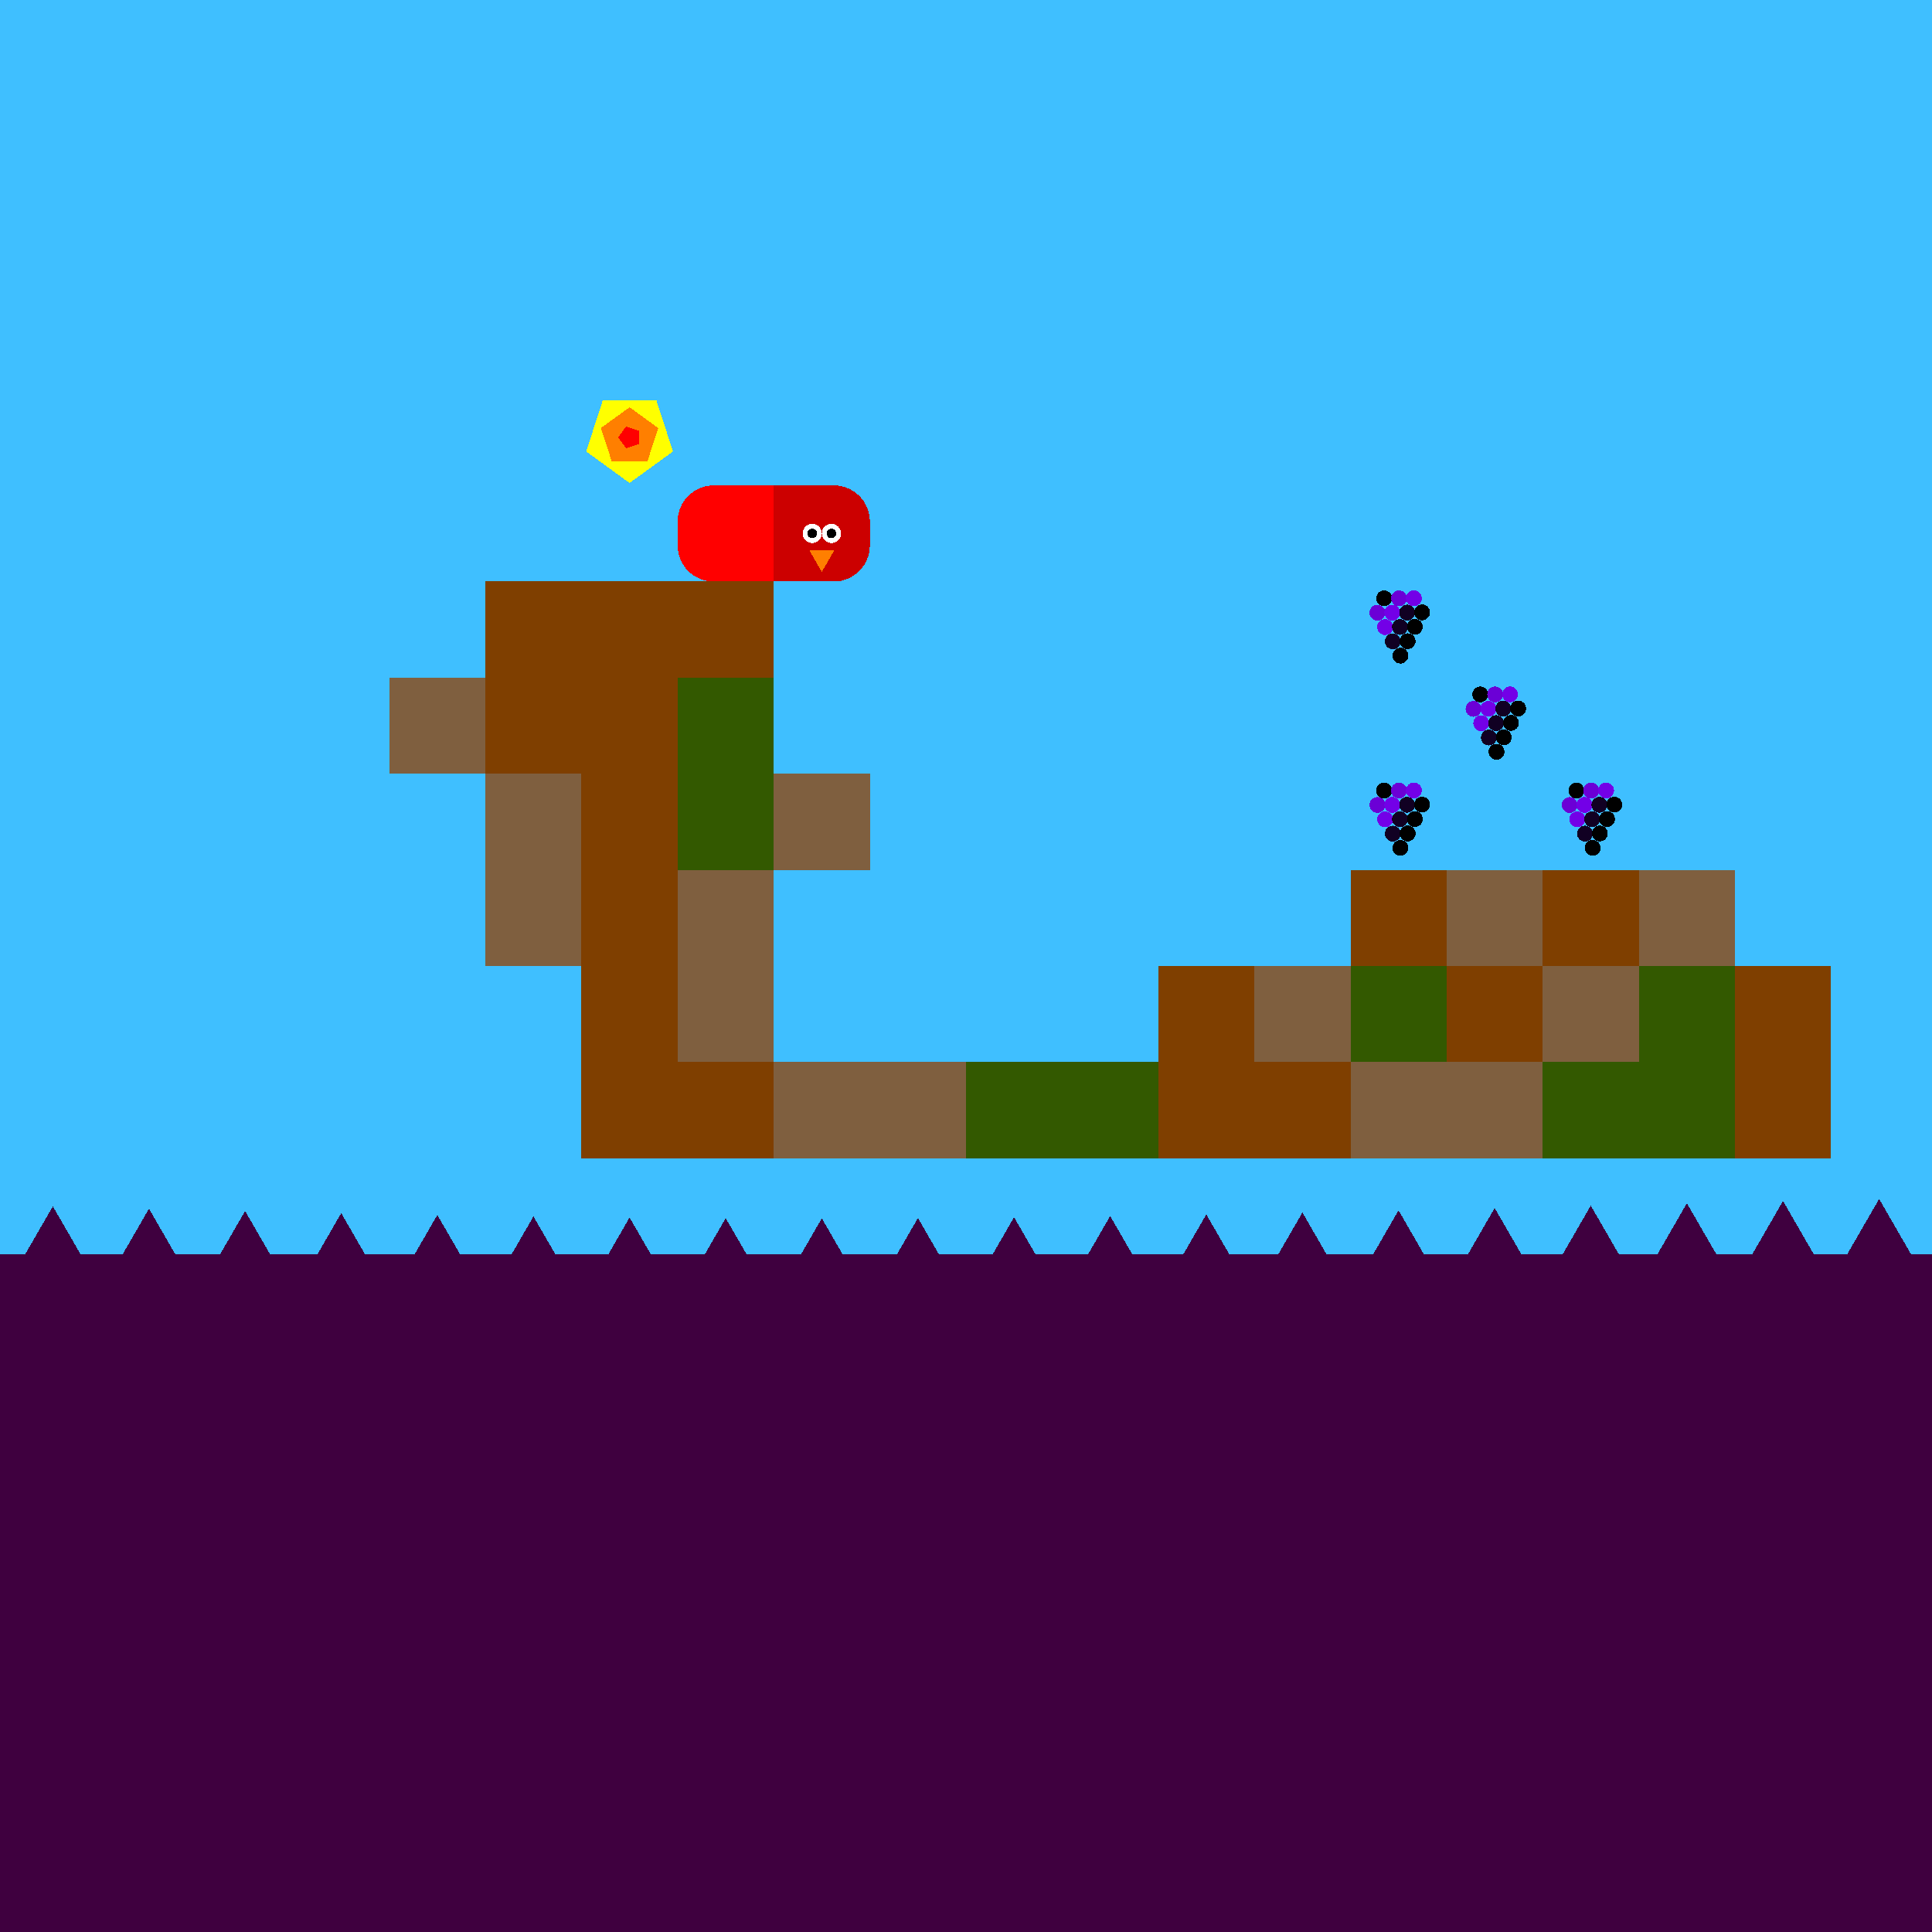 <svg xmlns="http://www.w3.org/2000/svg" version="1.1" width = "403" height = "403" viewBox = "-1 -1 402 402"  preserveAspectRatio = "none" shape-rendering="crispEdges">
<rect x="-20" y="-20" width="440" height="440" style="fill:rgb(63,191,255);" /><rect x="-20" y="260" width="440" height="160" style="fill:rgb(63,0,63);" /><rect x="80" y="140" width="20" height="20" style="fill:rgb(127,95,63);" /><g style="fill:rgb(127,63,0);">
 <rect x="100" y="120" width="20" height="20"/>
 <rect x="100" y="140" width="20" height="20"/>
</g><g style="fill:rgb(127,95,63);">
 <rect x="100" y="160" width="20" height="20"/>
 <rect x="100" y="180" width="20" height="20"/>
</g><g style="fill:rgb(127,63,0);">
 <rect x="120" y="120" width="20" height="20"/>
 <rect x="120" y="140" width="20" height="20"/>
 <rect x="120" y="160" width="20" height="20"/>
 <rect x="120" y="180" width="20" height="20"/>
 <rect x="120" y="200" width="20" height="20"/>
 <rect x="120" y="220" width="20" height="20"/>
 <rect x="140" y="120" width="20" height="20"/>
</g><g style="fill:rgb(51,89,0);">
 <rect x="140" y="140" width="20" height="20"/>
 <rect x="140" y="160" width="20" height="20"/>
</g><g style="fill:rgb(127,95,63);">
 <rect x="140" y="180" width="20" height="20"/>
 <rect x="140" y="200" width="20" height="20"/>
</g><rect x="140" y="220" width="20" height="20" style="fill:rgb(127,63,0);" /><g style="fill:rgb(127,95,63);">
 <rect x="160" y="160" width="20" height="20"/>
 <rect x="160" y="220" width="20" height="20"/>
 <rect x="180" y="220" width="20" height="20"/>
</g><g style="fill:rgb(51,89,0);">
 <rect x="200" y="220" width="20" height="20"/>
 <rect x="220" y="220" width="20" height="20"/>
</g><g style="fill:rgb(127,63,0);">
 <rect x="240" y="200" width="20" height="20"/>
 <rect x="240" y="220" width="20" height="20"/>
</g><rect x="260" y="200" width="20" height="20" style="fill:rgb(127,95,63);" /><g style="fill:rgb(127,63,0);">
 <rect x="260" y="220" width="20" height="20"/>
 <rect x="280" y="180" width="20" height="20"/>
</g><rect x="280" y="200" width="20" height="20" style="fill:rgb(51,89,0);" /><g style="fill:rgb(127,95,63);">
 <rect x="280" y="220" width="20" height="20"/>
 <rect x="300" y="180" width="20" height="20"/>
</g><rect x="300" y="200" width="20" height="20" style="fill:rgb(127,63,0);" /><rect x="300" y="220" width="20" height="20" style="fill:rgb(127,95,63);" /><rect x="320" y="180" width="20" height="20" style="fill:rgb(127,63,0);" /><rect x="320" y="200" width="20" height="20" style="fill:rgb(127,95,63);" /><rect x="320" y="220" width="20" height="20" style="fill:rgb(51,89,0);" /><rect x="340" y="180" width="20" height="20" style="fill:rgb(127,95,63);" /><g style="fill:rgb(51,89,0);">
 <rect x="340" y="200" width="20" height="20"/>
 <rect x="340" y="220" width="20" height="20"/>
</g><g style="fill:rgb(127,63,0);">
 <rect x="360" y="200" width="20" height="20"/>
 <rect x="360" y="220" width="20" height="20"/>
</g><polygon points="-30,249.026 -38.66,264.026 -21.34,264.026 -30,249.026 " style="fill:rgb(63,0,63)" /><polygon points="-10,249.503 -18.66,264.503 -1.34,264.503 -10,249.503 " style="fill:rgb(63,0,63)" /><polygon points="10,250 1.34,265 18.66,265 10,250 " style="fill:rgb(63,0,63)" /><polygon points="30,250.497 21.34,265.497 38.66,265.497 30,250.497 " style="fill:rgb(63,0,63)" /><polygon points="50,250.974 41.34,265.974 58.66,265.974 50,250.974 " style="fill:rgb(63,0,63)" /><polygon points="70,251.412 61.34,266.412 78.66,266.412 70,251.412 " style="fill:rgb(63,0,63)" /><polygon points="90,251.793 81.34,266.793 98.66,266.793 90,251.793 " style="fill:rgb(63,0,63)" /><polygon points="110,252.104 101.34,267.104 118.66,267.104 110,252.104 " style="fill:rgb(63,0,63)" /><polygon points="130,252.33 121.34,267.33 138.66,267.33 130,252.33 " style="fill:rgb(63,0,63)" /><polygon points="150,252.464 141.34,267.464 158.66,267.464 150,252.464 " style="fill:rgb(63,0,63)" /><polygon points="170,252.499 161.34,267.499 178.66,267.499 170,252.499 " style="fill:rgb(63,0,63)" /><polygon points="190,252.435 181.34,267.435 198.66,267.435 190,252.435 " style="fill:rgb(63,0,63)" /><polygon points="210,252.273 201.34,267.273 218.66,267.273 210,252.273 " style="fill:rgb(63,0,63)" /><polygon points="230,252.021 221.34,267.021 238.66,267.021 230,252.021 " style="fill:rgb(63,0,63)" /><polygon points="250,251.689 241.34,266.689 258.66,266.689 250,251.689 " style="fill:rgb(63,0,63)" /><polygon points="270,251.289 261.34,266.289 278.66,266.289 270,251.289 " style="fill:rgb(63,0,63)" /><polygon points="290,250.837 281.34,265.837 298.66,265.837 290,250.837 " style="fill:rgb(63,0,63)" /><polygon points="310,250.353 301.34,265.353 318.66,265.353 310,250.353 " style="fill:rgb(63,0,63)" /><polygon points="330,249.854 321.34,264.854 338.66,264.854 330,249.854 " style="fill:rgb(63,0,63)" /><polygon points="350,249.361 341.34,264.361 358.66,264.361 350,249.361 " style="fill:rgb(63,0,63)" /><polygon points="370,248.894 361.34,263.894 378.66,263.894 370,248.894 " style="fill:rgb(63,0,63)" /><polygon points="390,248.47 381.34,263.47 398.66,263.47 390,248.47 " style="fill:rgb(63,0,63)" /><polygon points="410,248.108 401.34,263.108 418.66,263.108 410,248.108 " style="fill:rgb(63,0,63)" /><polygon points="430,247.821 421.34,262.821 438.66,262.821 430,247.821 " style="fill:rgb(63,0,63)" /><g style="fill:rgb(255,0,0);">
 <rect x="140" y="107.5" width="20" height="5"/>
 <rect x="147.5" y="100" width="5" height="20"/>
</g><circle cx="147.5" cy="107.5" r="7.5" style="fill:rgb(255,0,0);stroke-width:1" /><circle cx="147.5" cy="112.5" r="7.5" style="fill:rgb(255,0,0);stroke-width:1" /><g style="fill:rgb(255,0,0);">
 <rect x="150" y="100" width="10" height="10"/>
 <rect x="150" y="110" width="10" height="10"/>
</g><g style="fill:rgb(204,0,0);">
 <rect x="160" y="107.5" width="20" height="5"/>
 <rect x="167.5" y="100" width="5" height="20"/>
 <rect x="160" y="100" width="10" height="10"/>
 <rect x="160" y="110" width="10" height="10"/>
</g><circle cx="172.5" cy="107.5" r="7.5" style="fill:rgb(204,0,0);stroke-width:1" /><circle cx="172.5" cy="112.5" r="7.5" style="fill:rgb(204,0,0);stroke-width:1" /><circle cx="172" cy="110" r="2" style="fill:rgb(255,255,255);stroke-width:1" /><circle cx="168" cy="110" r="2" style="fill:rgb(255,255,255);stroke-width:1" /><circle cx="172" cy="110" r="1" style="fill:rgb(0,0,0);stroke-width:1" /><circle cx="168" cy="110" r="1" style="fill:rgb(0,0,0);stroke-width:1" /><polygon points="167.402,113.5 170,118 172.598,113.5 167.402,113.5 " style="fill:rgb(255,127,0)" /><circle cx="287" cy="123.5" r="1.65" style="fill:rgb(0,0,0);stroke-width:1" /><circle cx="290.1" cy="123.495" r="1.65" style="fill:rgb(107,0,214);stroke-width:1" /><circle cx="293.199" cy="123.48" r="1.65" style="fill:rgb(115,0,231);stroke-width:1" /><circle cx="285.6" cy="126.495" r="1.65" style="fill:rgb(107,0,214);stroke-width:1" /><circle cx="288.699" cy="126.48" r="1.65" style="fill:rgb(115,0,231);stroke-width:1" /><circle cx="291.796" cy="126.455" r="1.65" style="fill:rgb(17,0,35);stroke-width:1" /><circle cx="294.889" cy="126.421" r="1.65" style="fill:rgb(-96,0,-192);stroke-width:1" /><circle cx="287.199" cy="129.48" r="1.65" style="fill:rgb(115,0,231);stroke-width:1" /><circle cx="290.296" cy="129.455" r="1.65" style="fill:rgb(17,0,35);stroke-width:1" /><circle cx="293.389" cy="129.421" r="1.65" style="fill:rgb(-96,0,-192);stroke-width:1" /><circle cx="288.796" cy="132.455" r="1.65" style="fill:rgb(17,0,35);stroke-width:1" /><circle cx="291.889" cy="132.421" r="1.65" style="fill:rgb(-96,0,-192);stroke-width:1" /><circle cx="290.389" cy="135.421" r="1.65" style="fill:rgb(-96,0,-192);stroke-width:1" /><circle cx="307" cy="143.5" r="1.65" style="fill:rgb(0,0,0);stroke-width:1" /><circle cx="310.1" cy="143.495" r="1.65" style="fill:rgb(107,0,214);stroke-width:1" /><circle cx="313.199" cy="143.48" r="1.65" style="fill:rgb(115,0,231);stroke-width:1" /><circle cx="305.6" cy="146.495" r="1.65" style="fill:rgb(107,0,214);stroke-width:1" /><circle cx="308.699" cy="146.48" r="1.65" style="fill:rgb(115,0,231);stroke-width:1" /><circle cx="311.796" cy="146.455" r="1.65" style="fill:rgb(17,0,35);stroke-width:1" /><circle cx="314.889" cy="146.421" r="1.65" style="fill:rgb(-96,0,-192);stroke-width:1" /><circle cx="307.199" cy="149.48" r="1.65" style="fill:rgb(115,0,231);stroke-width:1" /><circle cx="310.296" cy="149.455" r="1.65" style="fill:rgb(17,0,35);stroke-width:1" /><circle cx="313.389" cy="149.421" r="1.65" style="fill:rgb(-96,0,-192);stroke-width:1" /><circle cx="308.796" cy="152.455" r="1.65" style="fill:rgb(17,0,35);stroke-width:1" /><circle cx="311.889" cy="152.421" r="1.65" style="fill:rgb(-96,0,-192);stroke-width:1" /><circle cx="310.389" cy="155.421" r="1.65" style="fill:rgb(-96,0,-192);stroke-width:1" /><circle cx="287" cy="163.5" r="1.65" style="fill:rgb(0,0,0);stroke-width:1" /><circle cx="290.1" cy="163.495" r="1.65" style="fill:rgb(107,0,214);stroke-width:1" /><circle cx="293.199" cy="163.48" r="1.65" style="fill:rgb(115,0,231);stroke-width:1" /><circle cx="285.6" cy="166.495" r="1.65" style="fill:rgb(107,0,214);stroke-width:1" /><circle cx="288.699" cy="166.48" r="1.65" style="fill:rgb(115,0,231);stroke-width:1" /><circle cx="291.796" cy="166.455" r="1.65" style="fill:rgb(17,0,35);stroke-width:1" /><circle cx="294.889" cy="166.421" r="1.65" style="fill:rgb(-96,0,-192);stroke-width:1" /><circle cx="287.199" cy="169.48" r="1.65" style="fill:rgb(115,0,231);stroke-width:1" /><circle cx="290.296" cy="169.455" r="1.65" style="fill:rgb(17,0,35);stroke-width:1" /><circle cx="293.389" cy="169.421" r="1.65" style="fill:rgb(-96,0,-192);stroke-width:1" /><circle cx="288.796" cy="172.455" r="1.65" style="fill:rgb(17,0,35);stroke-width:1" /><circle cx="291.889" cy="172.421" r="1.65" style="fill:rgb(-96,0,-192);stroke-width:1" /><circle cx="290.389" cy="175.421" r="1.65" style="fill:rgb(-96,0,-192);stroke-width:1" /><circle cx="327" cy="163.5" r="1.65" style="fill:rgb(0,0,0);stroke-width:1" /><circle cx="330.1" cy="163.495" r="1.65" style="fill:rgb(107,0,214);stroke-width:1" /><circle cx="333.199" cy="163.48" r="1.65" style="fill:rgb(115,0,231);stroke-width:1" /><circle cx="325.6" cy="166.495" r="1.65" style="fill:rgb(107,0,214);stroke-width:1" /><circle cx="328.699" cy="166.48" r="1.65" style="fill:rgb(115,0,231);stroke-width:1" /><circle cx="331.796" cy="166.455" r="1.65" style="fill:rgb(17,0,35);stroke-width:1" /><circle cx="334.889" cy="166.421" r="1.65" style="fill:rgb(-96,0,-192);stroke-width:1" /><circle cx="327.199" cy="169.48" r="1.65" style="fill:rgb(115,0,231);stroke-width:1" /><circle cx="330.296" cy="169.455" r="1.65" style="fill:rgb(17,0,35);stroke-width:1" /><circle cx="333.389" cy="169.421" r="1.65" style="fill:rgb(-96,0,-192);stroke-width:1" /><circle cx="328.796" cy="172.455" r="1.65" style="fill:rgb(17,0,35);stroke-width:1" /><circle cx="331.889" cy="172.421" r="1.65" style="fill:rgb(-96,0,-192);stroke-width:1" /><circle cx="330.389" cy="175.421" r="1.65" style="fill:rgb(-96,0,-192);stroke-width:1" /><polygon points="130,99.5 139.035,92.936 135.584,82.314 124.416,82.314 120.965,92.936 130,99.5 " style="fill:rgb(255,255,0)" /><polygon points="133.685,95.073 135.963,88.062 130,83.73 124.037,88.062 126.315,95.073 133.685,95.073 " style="fill:rgb(255,127,0)" /><polygon points="131.921,91.396 131.921,88.604 129.266,87.741 127.625,90 129.266,92.259 131.921,91.396 " style="fill:rgb(255,0,0)" />
</svg>